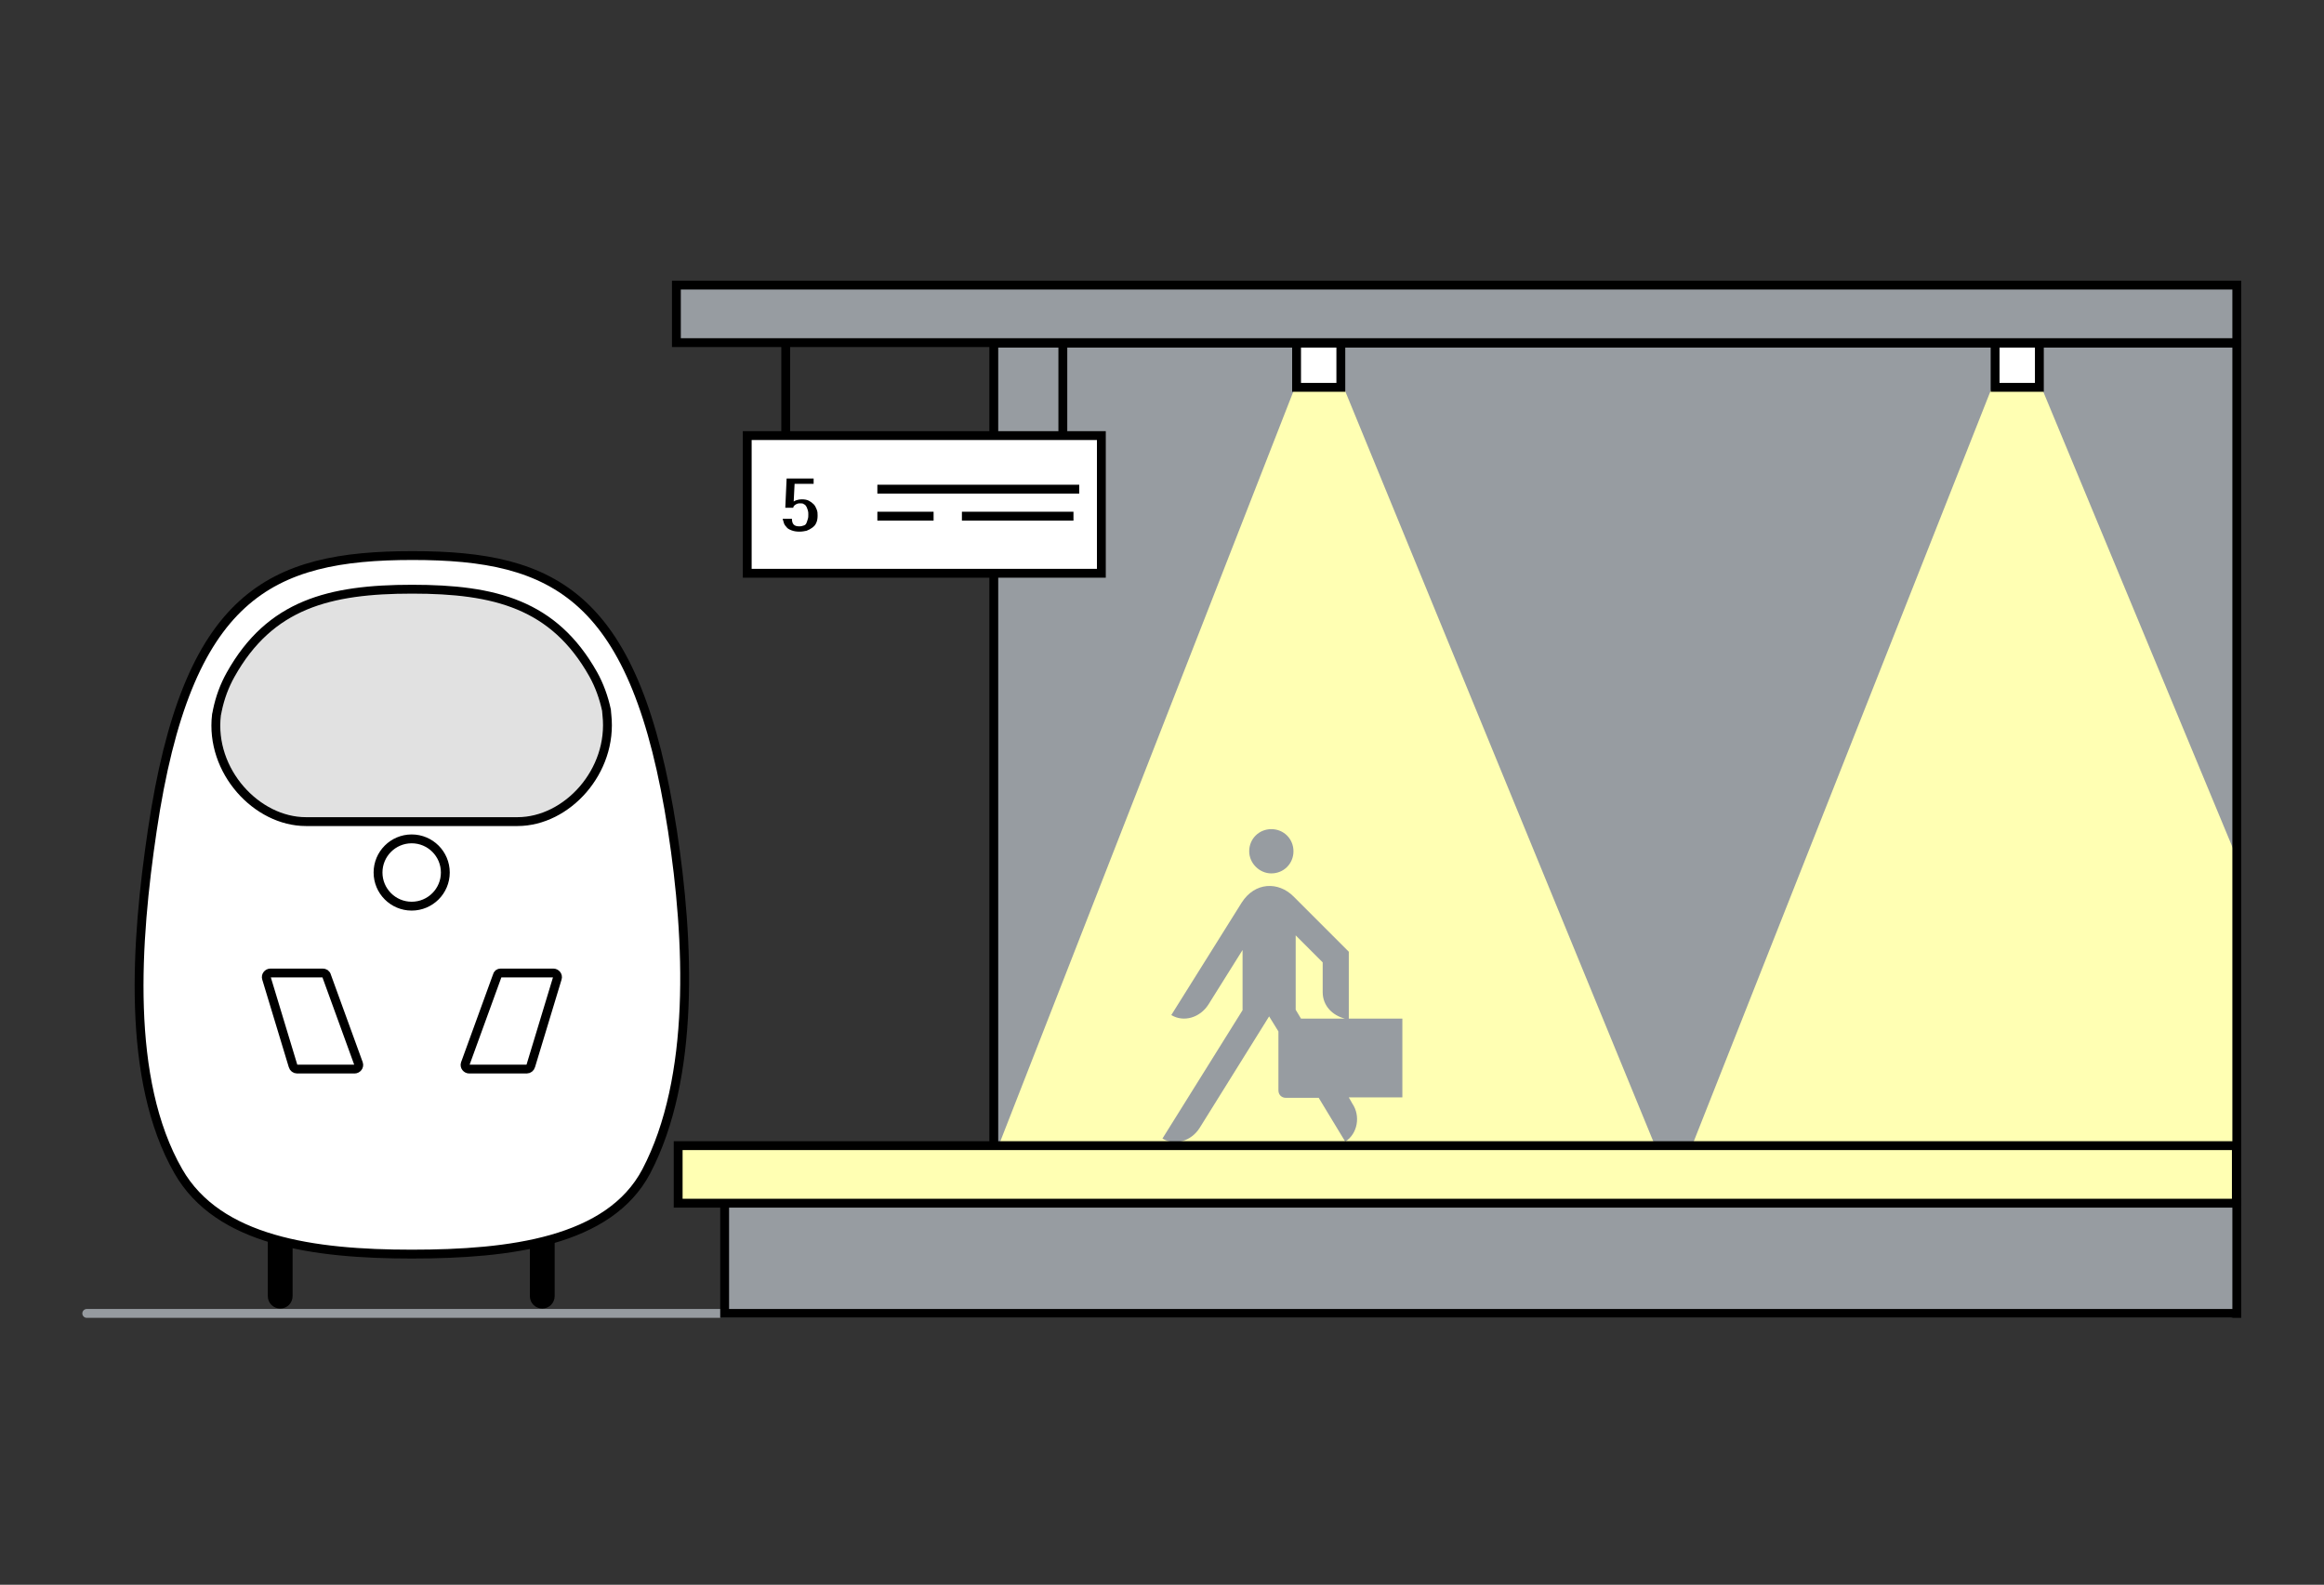 <?xml version="1.0" encoding="utf-8"?>
<!-- Generator: Adobe Illustrator 25.0.1, SVG Export Plug-In . SVG Version: 6.00 Build 0)  -->
<svg version="1.1" xmlns="http://www.w3.org/2000/svg" xmlns:xlink="http://www.w3.org/1999/xlink" x="0px" y="0px"
	 viewBox="0 0 525 358" style="enable-background:new 0 0 525 358;" xml:space="preserve">
<rect x="0" y="0" width="525" height="358" fill="#333333" stroke="none"/>
<style type="text/css">
	.st0{display:none;}
	.st1{display:inline;fill:#E1E1E1;}
	.st2{fill:none;stroke:#969BA0;stroke-width:2;stroke-linecap:round;}
	.st3{clip-path:url(#SVGID_2_);fill:#FFFFB3;}
	.st4{fill:#FFFFFF;stroke:#000000;stroke-width:2;stroke-miterlimit:10;}
	.st5{fill:#979CA1;stroke:#000000;stroke-width:2;stroke-miterlimit:10;}
	.st6{fill:#979CA1;}
	.st7{fill:#FFFFB3;stroke:#000000;stroke-width:2;stroke-miterlimit:10;}
	.st8{fill:none;stroke:#000000;stroke-width:2;stroke-miterlimit:10;}
	.st9{fill:#E1E1E1;stroke:#000000;stroke-width:2;stroke-miterlimit:10;}
</style>
<g id="BG_1_" class="st0">
	<rect id="BG_2_" x="0" y="0" class="st1" width="525" height="358"/>
</g>
<g id="Leuchten">
	<line id="Bodenlinie_2_" class="st2" x1="19.6" y1="296.7" x2="503.9" y2="296.7"/>
	<g>
		<g>
			<defs>
				<rect id="SVGID_1_" x="224.5" y="77.5" width="280.8" height="194"/>
			</defs>
			<use xlink:href="#SVGID_1_"  style="overflow:visible;fill:#979CA1;"/>
			<clipPath id="SVGID_2_">
				<use xlink:href="#SVGID_1_"  style="overflow:visible;"/>
			</clipPath>
			<polygon class="st3" points="221.1,270.3 378.6,270.3 300,78.9 295.9,78.9 			"/>
			<polygon class="st3" points="377.7,270.3 537.1,270.3 457.6,78.9 453.4,78.9 			"/>
			<use xlink:href="#SVGID_1_"  style="overflow:visible;fill:none;stroke:#000000;stroke-width:2;stroke-miterlimit:10;"/>
		</g>
		<rect id="Deckenaufbauleuchte_2" x="450.7" y="77.5" class="st4" width="10" height="10"/>
		<rect id="Deckenaufbauleuchte" x="292.9" y="77.5" class="st4" width="10" height="10"/>
	</g>
	<rect x="163.7" y="271.7" class="st5" width="341.6" height="25"/>
	<rect x="152.8" y="64.4" class="st5" width="352.5" height="13"/>
	<g>
		<path class="st6" d="M287.2,197.3c2.8,0,5-2.2,5-5c0-2.8-2.2-5-5-5c-2.8,0-5,2.2-5,5C282.2,195,284.5,197.3,287.2,197.3"/>
		<path class="st6" d="M293.9,230.1l-1.2-2l0-16.8l6.1,6.1c0,0,0,6.7,0,6.7c0,3.2,2.3,5.3,5,6H293.9 M316.9,230.1h-12.2V215
			l-12.5-12.5c-3.4-3.4-8.7-3.3-11.7,1.4l-15.9,25.4c2.8,1.7,6.5,0.6,8.4-2.4l7.7-12.3l0,13.6l-18.1,29c2.8,1.7,6.5,0.6,8.4-2.4
			l15.7-25.2l2.1,3.4v13.3c0,1,0.7,1.7,1.7,1.7h7.4l6,9.9c2.8-1.8,3.5-5.8,1.6-8.6l-0.8-1.4l12.1,0V230.1z"/>
	</g>
	<rect x="153.2" y="258.8" class="st7" width="352" height="13"/>
	<g id="Zug">
		<path d="M124.9,279.3h-2.4c-1.6,0-2.8,1.3-2.8,2.8v10.7c0,1.6,1.3,2.8,2.8,2.8h0c1.6,0,2.8-1.3,2.8-2.8v-13
			C125.3,279.5,125.1,279.3,124.9,279.3z"/>
		<path d="M63.4,279.3H61c-0.3,0-0.5,0.2-0.5,0.5v13c0,1.6,1.3,2.8,2.8,2.8h0c1.6,0,2.8-1.3,2.8-2.8v-10.7
			C66.2,280.5,65,279.3,63.4,279.3z"/>
		<path class="st4" d="M151.9,187.6c3.8,24.8,5.2,55.8-5.9,77c-8.4,15.9-30.8,18.7-53,18.7s-43.7-3-52.7-18.7
			c-11.9-20.7-9.6-52.1-5.9-77c7.9-53.3,26.6-62.1,58.8-62.1S143.7,134.4,151.9,187.6z"/>
		<path class="st8" d="M72.9,219.8H61.1c-0.6,0-1.1,0.6-0.9,1.2l6,19.8c0.1,0.4,0.5,0.7,0.9,0.7h13c0.6,0,1.1-0.6,0.9-1.2l-7.2-19.8
			C73.7,220,73.3,219.8,72.9,219.8z"/>
		<path class="st8" d="M113.1,219.8H125c0.6,0,1.1,0.6,0.9,1.2l-6,19.8c-0.1,0.4-0.5,0.7-0.9,0.7h-13c-0.6,0-1.1-0.6-0.9-1.2
			l7.2-19.8C112.4,220,112.7,219.8,113.1,219.8z"/>
		<circle class="st8" cx="93" cy="197.1" r="7.6"/>
		<path class="st9" d="M137,160.4c-0.6-2.8-1.6-5.6-3-8.1c-8.9-15.8-22.2-19.2-40.9-19.2c-18.7,0-32.1,3.4-41,19.3
			c-1.4,2.5-2.4,5.2-3,8.1c-0.1,0.4-0.1,0.7-0.2,1c-1.5,12.7,9.1,24.1,20.2,24.1h47.8c11.2,0,21.6-11.4,20.2-24.1
			C137.1,161.1,137,160.8,137,160.4z"/>
	</g>
	<g id="Schild_1_">
		<g>
			<line class="st8" x1="177.5" y1="78.1" x2="177.5" y2="98.5"/>
			<line class="st8" x1="240.1" y1="78.1" x2="240.1" y2="98.4"/>
		</g>
		<rect id="Schild" x="168.8" y="98.4" class="st4" width="80" height="31.1"/>
		<g>
			<path d="M179.3,113.3c0.1-0.1,0.3-0.2,0.6-0.3s0.7-0.2,1.3-0.2c0.6,0,1.1,0.1,1.5,0.3s0.8,0.5,1.1,0.8c0.3,0.3,0.5,0.7,0.7,1.2
				c0.2,0.5,0.2,0.9,0.2,1.4c0,0.6-0.1,1.2-0.3,1.6c-0.2,0.5-0.5,0.8-0.9,1.1s-0.8,0.5-1.3,0.7c-0.5,0.1-1,0.2-1.6,0.2
				c-0.7,0-1.3-0.1-1.8-0.3s-0.9-0.4-1.1-0.7c-0.3-0.3-0.5-0.6-0.6-0.9c-0.1-0.3-0.2-0.7-0.3-1h2.1c0,0.5,0.1,1,0.4,1.3
				c0.3,0.3,0.7,0.4,1.3,0.4c0.4,0,0.7-0.1,1-0.2c0.3-0.1,0.5-0.3,0.6-0.6c0.1-0.3,0.2-0.5,0.3-0.9c0.1-0.3,0.1-0.6,0.1-1
				c0-0.3,0-0.6-0.1-0.9c-0.1-0.3-0.2-0.6-0.3-0.8s-0.3-0.5-0.6-0.6c-0.2-0.2-0.5-0.2-0.9-0.2c-0.4,0-0.7,0.1-1,0.3
				s-0.5,0.4-0.5,0.7h-1.8l0.3-6.6h6.1v1.2h-4.3L179.3,113.3z"/>
		</g>
		<line class="st8" x1="198.2" y1="110.5" x2="243.8" y2="110.5"/>
		<line class="st8" x1="198.2" y1="116.6" x2="210.9" y2="116.6"/>
		<line class="st8" x1="217.3" y1="116.6" x2="242.5" y2="116.6"/>
	</g>
</g>
</svg>
